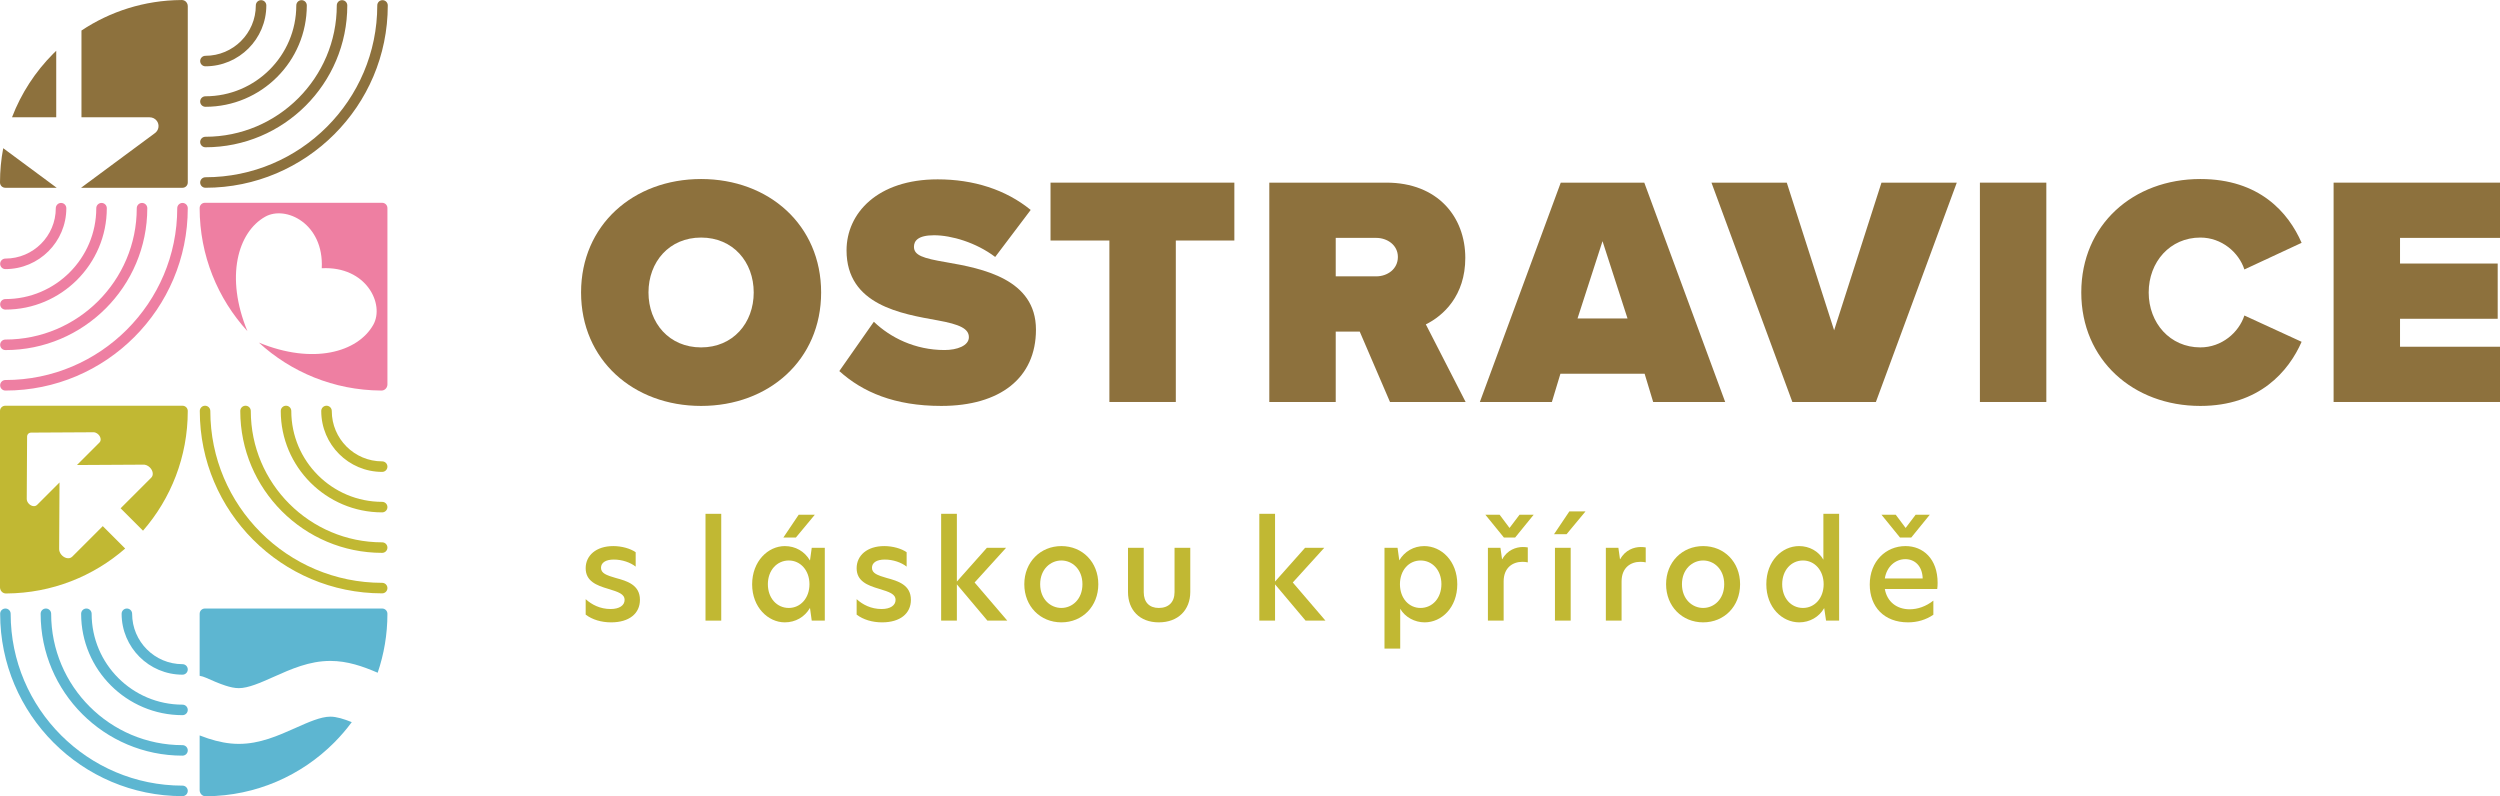 <?xml version="1.0" encoding="UTF-8"?>
<!DOCTYPE svg PUBLIC "-//W3C//DTD SVG 1.1//EN" "http://www.w3.org/Graphics/SVG/1.1/DTD/svg11.dtd">
<!-- Creator: CorelDRAW 2020 (64-Bit) -->
<svg xmlns="http://www.w3.org/2000/svg" xml:space="preserve" width="172.893mm" height="55.069mm" version="1.1" style="shape-rendering:geometricPrecision; text-rendering:geometricPrecision; image-rendering:optimizeQuality; fill-rule:evenodd; clip-rule:evenodd"
viewBox="0 0 17272.76 5501.58"
 xmlns:xlink="http://www.w3.org/1999/xlink"
 xmlns:xodm="http://www.corel.com/coreldraw/odm/2003">
 <defs>
  <style type="text/css">
   <![CDATA[
    .fil1 {fill:#EE7FA2;fill-rule:nonzero}
    .fil2 {fill:#C1B833;fill-rule:nonzero}
    .fil0 {fill:#8D713D;fill-rule:nonzero}
    .fil3 {fill:#5DB6D1;fill-rule:nonzero}
   ]]>
  </style>
 </defs>
 <g id="Vrstva_x0020_3">
  <g id="_3223824733744">
   <path class="fil0" d="M1419.29 1297.24c694.76,0 1259.93,-565.17 1259.93,-1259.86 0,-20.06 -16.24,-36.31 -36.31,-36.31 -20.05,0 -36.3,16.24 -36.3,36.31 0,654.62 -532.61,1187.26 -1187.33,1187.26 -20.06,0 -36.31,16.24 -36.31,36.31 0,20.05 16.24,36.3 36.31,36.3z"/>
   <path class="fil0" d="M1419.29 1017.49c540.5,0 980.2,-439.7 980.2,-980.13 0,-20.05 -16.24,-36.31 -36.3,-36.31 -20.06,0 -36.31,16.25 -36.31,36.31 0,500.39 -407.14,907.53 -907.6,907.53 -20.06,0 -36.31,16.25 -36.31,36.31 0,20.05 16.24,36.3 36.31,36.3z"/>
   <path class="fil0" d="M1419.29 737.82c386.27,0 700.47,-314.2 700.47,-700.47 0,-20.06 -16.24,-36.31 -36.3,-36.31 -20.06,0 -36.31,16.24 -36.31,36.31 0,346.2 -281.67,627.87 -627.87,627.87 -20.06,0 -36.31,16.24 -36.31,36.31 0,20.05 16.24,36.3 36.31,36.3z"/>
   <path class="fil0" d="M1419.29 458.07c232.01,0 420.81,-188.73 420.81,-420.74 0,-20.05 -16.24,-36.31 -36.3,-36.31 -20.06,0 -36.31,16.25 -36.31,36.31 0,192.01 -156.24,348.14 -348.21,348.14 -20.06,0 -36.31,16.25 -36.31,36.31 0,20.05 16.24,36.3 36.31,36.3z"/>
   <path class="fil0" d="M1297.37 41.48l0 -0.04c0,-3.24 -0.42,-6.37 -1.23,-9.34 -1.77,-7.75 -5.71,-14.59 -11.1,-19.98 -7.54,-7.5 -17.83,-12.12 -29.18,-12.12l-0.04 0c-1.23,0 -2.43,0.03 -3.63,0.17 -254.86,1.77 -491.69,79.09 -689.31,210.69l0 599.3 471.39 0 0 0.24c18.58,0.04 36.9,8.35 48.88,24.18 20.27,26.68 14.81,64.61 -12.23,84.66l-279.23 206.63 -231.63 171.44 700.97 0c20.05,0 36.34,-16.28 36.34,-36.35l0 -1219.47zm-908.87 768.67l0 -459.45c-7.08,6.77 -14.14,13.68 -21.04,20.62 -123.18,123.71 -220.84,272.86 -284.42,438.83l305.46 0zm3.07 487.14l-369.33 -273.36c-14.63,76.8 -22.24,156.03 -22.24,237.01 0,20.06 16.25,36.35 36.34,36.35l355.23 0z"/>
   <path class="fil1" d="M2676.72 1437.41c0,-20.06 -16.28,-36.35 -36.34,-36.35l-1224.7 0c-20.08,0 -36.34,16.28 -36.34,36.35 0,327.59 125.01,626.03 329.95,850.3 -154.47,-374.36 -66.68,-683.42 122.72,-790.35 142.21,-80.28 406.82,47.37 391,355.9 308.56,-15.89 436.18,248.75 355.86,391 -106.97,189.4 -416.12,277.15 -790.59,122.58 222.39,203.95 518.19,329.13 843.25,331.36 1.2,0.14 2.4,0.21 3.63,0.21l0.04 0c11.35,0 21.64,-4.66 29.18,-12.2 5.38,-5.31 9.33,-12.19 11.1,-19.98 0.81,-2.93 1.23,-6.06 1.23,-9.3l0 -1219.51z"/>
   <path class="fil1" d="M37.36 2698.39c694.76,0 1260,-565.24 1260,-1259.93 0,-20.06 -16.31,-36.38 -36.37,-36.38 -20.06,0 -36.38,16.31 -36.38,36.38 0,654.62 -532.61,1187.19 -1187.26,1187.19 -20.06,0 -36.38,16.31 -36.38,36.37 0,20.06 16.31,36.38 36.38,36.38z"/>
   <path class="fil1" d="M37.36 2418.71c540.5,0 980.27,-439.77 980.27,-980.27 0,-20.06 -16.31,-36.38 -36.37,-36.38 -20.06,0 -36.38,16.31 -36.38,36.38 0,500.39 -407.14,907.53 -907.53,907.53 -20.06,0 -36.38,16.31 -36.38,36.38 0,20.05 16.31,36.37 36.38,36.37z"/>
   <path class="fil1" d="M37.36 2138.98c386.27,0 700.61,-314.31 700.61,-700.55 0,-20.05 -16.31,-36.37 -36.37,-36.37 -20.06,0 -36.38,16.31 -36.38,36.37 0,346.14 -281.67,627.81 -627.87,627.81 -20.06,0 -36.38,16.31 -36.38,36.37 0,20.05 16.31,36.38 36.38,36.38z"/>
   <path class="fil1" d="M37.36 1859.23c232.01,0 420.88,-188.8 420.88,-420.82 0,-20.05 -16.31,-36.37 -36.37,-36.37 -20.06,0 -36.38,16.31 -36.38,36.37 0,191.95 -156.16,348.08 -348.14,348.08 -20.06,0 -36.38,16.31 -36.38,36.37 0,20.06 16.31,36.38 36.38,36.38z"/>
   <path class="fil2" d="M2640.42 4099.55c20.06,0 36.38,-16.31 36.38,-36.37 0,-20.05 -16.31,-36.38 -36.38,-36.38 -654.65,0 -1187.26,-532.64 -1187.26,-1187.26 0,-20.05 -16.31,-36.38 -36.38,-36.38 -20.05,0 -36.37,16.32 -36.37,36.38 0,694.76 565.24,1260 1260,1260z"/>
   <path class="fil2" d="M2640.42 3819.8c20.06,0 36.38,-16.31 36.38,-36.38 0,-20.05 -16.31,-36.37 -36.38,-36.37 -500.46,0 -907.6,-407.14 -907.6,-907.54 0,-20.05 -16.31,-36.37 -36.38,-36.37 -20.05,0 -36.37,16.31 -36.37,36.37 0,540.5 439.77,980.28 980.34,980.28z"/>
   <path class="fil2" d="M2640.42 3540.06c20.06,0 36.38,-16.31 36.38,-36.38 0,-20.05 -16.31,-36.37 -36.38,-36.37 -346.2,0 -627.87,-281.67 -627.87,-627.81 0,-20.05 -16.31,-36.37 -36.38,-36.37 -20.05,0 -36.37,16.31 -36.37,36.37 0,386.28 314.34,700.55 700.61,700.55z"/>
   <path class="fil2" d="M2640.42 3260.33c20.06,0 36.38,-16.32 36.38,-36.38 0,-20.05 -16.31,-36.38 -36.38,-36.38 -191.97,0 -348.14,-156.13 -348.14,-348.07 0,-20.05 -16.31,-36.38 -36.38,-36.38 -20.05,0 -36.37,16.32 -36.37,36.38 0,232.01 188.87,420.82 420.88,420.82z"/>
   <path class="fil3" d="M1261.02 5500.56c20.06,0 36.31,-16.24 36.31,-36.31 0,-20.05 -16.24,-36.3 -36.31,-36.3 -654.72,0 -1187.33,-532.61 -1187.33,-1187.34 0,-20.05 -16.24,-36.3 -36.3,-36.3 -20.09,0 -36.31,16.24 -36.31,36.3 0,694.77 565.17,1259.94 1259.93,1259.94z"/>
   <path class="fil3" d="M1261.02 5220.83c20.06,0 36.31,-16.24 36.31,-36.31 0,-20.05 -16.24,-36.3 -36.31,-36.3 -500.46,0 -907.6,-407.14 -907.6,-907.61 0,-20.08 -16.24,-36.3 -36.31,-36.3 -20.05,0 -36.3,16.21 -36.3,36.3 0,540.5 439.7,980.21 980.2,980.21z"/>
   <path class="fil3" d="M1261.02 4941.08c20.06,0 36.31,-16.24 36.31,-36.31 0,-20.05 -16.24,-36.3 -36.31,-36.3 -346.2,0 -627.87,-281.64 -627.87,-627.88 0,-20.05 -16.24,-36.3 -36.31,-36.3 -20.05,0 -36.3,16.24 -36.3,36.3 0,386.28 314.2,700.48 700.47,700.48z"/>
   <path class="fil3" d="M1261.02 4661.41c20.06,0 36.31,-16.24 36.31,-36.31 0,-20.05 -16.24,-36.3 -36.31,-36.3 -191.97,0 -348.14,-156.2 -348.14,-348.22 0,-20.05 -16.24,-36.3 -36.31,-36.3 -20.05,0 -36.3,16.24 -36.3,36.3 0,232.02 188.73,420.82 420.74,420.82z"/>
   <path class="fil3" d="M1379.36 5460.1c0,3.24 0.42,6.41 1.23,9.41 1.77,7.71 5.67,14.56 11.11,19.94 7.54,7.51 17.83,12.13 29.14,12.13l0.04 0c1.27,0 2.47,-0.07 3.67,-0.18 345.71,-2.4 658.32,-143.79 884.72,-371.18 43.74,-43.92 84.2,-91.03 121.1,-140.95 -54,-21.71 -105.38,-37.85 -148.03,-37.85 -65.94,0 -151.97,38.38 -237.93,76.77 -124.8,55.69 -249.56,111.33 -394.45,111.33 -72.74,0 -142.91,-14.77 -211.75,-37.25 -19.7,-6.44 -39.29,-13.57 -58.85,-21.21l0 379.05zm0 -790.95c14.88,2.68 29.67,7.19 44.13,13.65 44.8,19.98 89.51,39.57 133.57,53.92 32.74,10.72 64.15,17.76 92.9,17.76 65.98,0 151.97,-38.38 238,-76.8 124.73,-55.69 249.49,-111.33 394.38,-111.33 118.67,0 224.3,37.46 327.07,81.59 43.6,-127.8 67.32,-264.8 67.32,-407.32 0,-20.05 -16.28,-36.34 -36.34,-36.34l-1224.7 0c-20.09,0 -36.34,16.28 -36.34,36.34l0 428.53z"/>
   <path class="fil2" d="M-0 4058.99c0,3.28 0.43,6.41 1.24,9.37 1.76,7.76 5.7,14.6 11.1,19.99 7.54,7.5 17.83,12.12 29.14,12.12l0.04 0c1.27,0 2.47,-0.07 3.67,-0.17 313.74,-2.16 600.24,-118.85 819.74,-310.4l-154.86 -154.89 -212.1 212.14 -0.14 -0.15c-9.09,9.06 -23.54,12.59 -39.79,8.14 -27.45,-7.61 -49.58,-35.1 -49.48,-61.43l1.59 -272.22 1.02 -188.13 -155.81 155.81 -0.11 -0.14c-7.22,7.22 -18.6,10.01 -31.43,6.44 -21.64,-5.95 -39.12,-27.66 -39.02,-48.49l1.2 -214.84 1.24 -214.21c-0.25,-16.67 10.99,-28.93 28.37,-29.04l426.31 -2.4c12.3,-1.23 26.64,4.17 37.95,15.44 17.3,17.34 20.76,41.98 7.65,55.16l-155.85 155.78 456.02 -2.57c15.54,-1.59 33.8,5.24 48.07,19.56 21.99,21.95 26.28,53.22 9.69,69.81l-212.07 212.07 154.76 154.79c192.61,-221.41 309.22,-510.62 309.22,-827.01 0,-20.08 -16.28,-36.34 -36.34,-36.34l-1224.7 0c-20.08,0 -36.34,16.25 -36.34,36.34l0 1219.48z"/>
   <path class="fil2" d="M4237.13 3772.95c-118.85,0 -190.67,65.45 -190.67,152.92 0,89.37 74.57,118.85 156.59,142.77 69.07,21.18 112.35,35 112.35,76.48 0,36.86 -34.96,62.63 -96.68,62.63 -72.77,0 -130.82,-30.38 -172.27,-68.16l0 106.87c46.06,35.03 108.69,53.46 175.93,53.46 124.38,0 198.99,-60.79 198.99,-155.7 0,-103.2 -88.43,-129.88 -167.69,-151.1 -63.55,-18.4 -101.32,-32.25 -101.32,-69.99 0,-35 31.33,-57.1 88.46,-57.1 58.05,0 115.15,20.26 151.06,48.77l0 -99.45c-36.82,-25.81 -96.74,-42.4 -154.75,-42.4z"/>
   <polygon class="fil2" points="4874.42,4287.9 4983.12,4287.9 4983.12,3549.99 4874.42,3549.99 "/>
   <path class="fil2" d="M5422.29 4299.9c73.69,0 137.28,-36.86 173.15,-98.62l0.95 0 11.98 86.63 90.26 0 0 -502.97 -90.26 0 -11.98 86.6 -0.95 0c-35.88,-61.74 -99.46,-98.61 -173.15,-98.61 -115.14,0 -225.7,104.14 -225.7,264.43 0,158.43 110.56,262.54 225.7,262.54zm-117.01 -263.49c0,-95.83 62.62,-163.95 144.64,-163.95 80.17,0 142.77,68.12 142.77,163.95 0,96.75 -62.6,163.95 -142.77,163.95 -82.02,0 -144.64,-67.21 -144.64,-163.95zm106.89 -322.41l86.6 0 130.79 -157.54 -111.44 0 -105.95 157.54z"/>
   <path class="fil2" d="M6109.28 3772.95c-118.85,0 -190.68,65.45 -190.68,152.92 0,89.37 74.62,118.85 156.59,142.77 69.08,21.18 112.39,35 112.39,76.48 0,36.86 -35,62.63 -96.71,62.63 -72.78,0 -130.82,-30.38 -172.28,-68.16l0 106.87c46.07,35.03 108.7,53.46 175.94,53.46 124.38,0 198.99,-60.79 198.99,-155.7 0,-103.2 -88.43,-129.88 -167.66,-151.1 -63.58,-18.4 -101.36,-32.25 -101.36,-69.99 0,-35 31.34,-57.1 88.47,-57.1 58.04,0 115.14,20.26 151.1,48.77l0 -99.45c-36.86,-25.81 -96.79,-42.4 -154.79,-42.4z"/>
   <polygon class="fil2" points="6951.05,3784.95 6818.38,3784.95 6611.11,4018.01 6611.11,3550.01 6502.43,3550.01 6502.43,4287.92 6611.11,4287.92 6611.11,4037.33 6822.09,4287.92 6959.33,4287.92 6733.65,4024.47 "/>
   <path class="fil2" d="M7333.16 4299.9c145.55,0 255.17,-110.56 255.17,-263.49 0,-152.88 -109.62,-263.48 -255.17,-263.48 -144.61,0 -256.12,110.59 -256.12,263.48 0,152.92 110.56,263.49 256.12,263.49zm-146.51 -263.49c0,-104.07 71.89,-163.95 146.51,-163.95 74.57,0 145.55,59.88 145.55,163.95 0,104.08 -70.98,163.95 -145.55,163.95 -74.62,0 -146.51,-59.87 -146.51,-163.95z"/>
   <path class="fil2" d="M8006.34 4299.9c134.49,0 217.42,-86.6 217.42,-210.06l0 -304.9 -108.7 0 0 305.86c0,69.99 -41.48,109.57 -108.73,109.57 -65.42,0 -104.08,-39.57 -104.08,-108.69l0 -306.74 -108.73 0 0 305.86c0,122.5 79.26,209.1 212.81,209.1z"/>
   <polygon class="fil2" points="9149.36,3784.95 9016.7,3784.95 8809.43,4018.01 8809.43,3550.01 8700.74,3550.01 8700.74,4287.92 8809.43,4287.92 8809.43,4037.33 9020.41,4287.92 9157.64,4287.92 8931.97,4024.47 "/>
   <path class="fil2" d="M9565.54 4481.34l108.66 0 0 -275.43c33.2,58.04 100.44,93.99 168.61,93.99 117.93,0 225.7,-102.31 225.7,-263.48 0,-160.3 -109.62,-263.49 -228.49,-263.49 -71.82,0 -136.29,36.89 -172.24,98.62l-11.95 -86.6 -90.29 0 0 696.38zm106.86 -444.91c0,-96.75 61.71,-163.96 142.77,-163.96 81.06,0 143.72,67.22 143.72,163.04 0,97.63 -62.66,164.87 -144.64,164.87 -80.14,0 -141.85,-67.25 -141.85,-163.95z"/>
   <path class="fil2" d="M10280.17 4287.92l108.66 0 0 -270.82c0,-96.75 64.5,-135.4 128.96,-135.4 12.94,0 25.84,0.91 37.85,3.7l0 -103.23c-10.18,-1.83 -21.25,-2.79 -35.07,-2.79 -45.11,0 -106.83,20.3 -140.87,83.88l-1.91 0 -11.03 -78.31 -86.6 0 0 502.97zm-17.51 -731.42l128.08 157.5 77.36 0 128.05 -157.5 -97.63 0 -69.11 91.17 -68.16 -91.17 -98.58 0z"/>
   <path class="fil2" d="M10743.33 4287.9l108.7 0 0 -502.97 -108.7 0 0 502.97zm-6.44 -596.93l86.56 0 130.82 -157.54 -111.47 0 -105.91 157.54z"/>
   <path class="fil2" d="M11094.99 4287.92l108.7 0 0 -270.82c0,-96.75 64.46,-135.4 128.96,-135.4 12.9,0 25.8,0.91 37.81,3.7l0 -103.23c-10.18,-1.83 -21.25,-2.79 -35.07,-2.79 -45.11,0 -106.82,20.3 -140.91,83.88l-1.87 0 -11.03 -78.31 -86.6 0 0 502.97z"/>
   <path class="fil2" d="M11767.27 4299.9c145.55,0 255.2,-110.56 255.2,-263.49 0,-152.88 -109.65,-263.48 -255.2,-263.48 -144.61,0 -256.12,110.59 -256.12,263.48 0,152.92 110.59,263.49 256.12,263.49zm-146.48 -263.49c0,-104.07 71.9,-163.95 146.48,-163.95 74.61,0 145.55,59.88 145.55,163.95 0,104.08 -70.94,163.95 -145.55,163.95 -74.58,0 -146.48,-59.87 -146.48,-163.95z"/>
   <path class="fil2" d="M12431.27 4299.9c71.82,0 137.24,-36.86 172.27,-98.62l12.91 86.63 90.25 0 0 -737.86 -108.73 0 0 316.88c-33.17,-58.92 -97.63,-93.99 -167.66,-93.99 -117.93,0 -226.61,102.31 -226.61,263.48 0,161.21 109.65,263.49 227.57,263.49zm-117.93 -263.49c0,-95.83 61.71,-163.95 143.68,-163.95 80.15,0 142.81,68.12 142.81,163.95 0,96.75 -62.66,163.95 -142.81,163.95 -81.97,0 -143.68,-67.21 -143.68,-163.95z"/>
   <path class="fil2" d="M13182.75 4299.9c64.46,0 123.42,-17.55 175.05,-52.52l0 -97.62c-50.71,39.57 -106.89,59.84 -163.98,59.84 -88.44,0 -155.68,-51.56 -171.4,-140.03l362.02 0c1.87,-12.9 2.79,-26.71 2.79,-42.37 0,-166.73 -100.41,-254.28 -222.04,-254.28 -134.45,0 -246.88,104.14 -246.88,265.32 0,154.79 99.52,261.65 264.44,261.65zm-183.34 -743.44l128.05 157.54 77.4 0 128.04 -157.54 -97.66 0 -69.08 91.21 -68.15 -91.21 -98.59 0zm23.02 440.34c12.94,-82.89 73.73,-133.57 141.89,-133.57 62.63,0 117.01,44.23 119.76,133.57l-261.65 0z"/>
   <path class="fil0" d="M4014.65 2020.72c0,465.78 361.25,783.87 829.34,783.87 468.03,0 829.29,-318.09 829.29,-783.87 0,-465.78 -361.25,-783.86 -829.29,-783.86 -468.08,0 -829.34,318.08 -829.34,783.86zm1192.84 0c0,211.33 -143.12,379.48 -363.5,379.48 -220.39,0 -363.54,-168.15 -363.54,-379.48 0,-211.29 143.15,-379.44 363.54,-379.44 220.38,0 363.5,168.15 363.5,379.44z"/>
   <path class="fil0" d="M5798.9 2563.75c161.28,145.41 381.69,240.82 704.32,240.82 406.72,0 654.34,-193.11 654.34,-527.12 0,-349.9 -370.32,-422.58 -620.27,-465.78 -161.31,-27.24 -222.64,-47.71 -222.64,-106.75 0,-38.66 25,-79.54 138.59,-79.54 120.42,0 290.83,50 422.61,149.96l245.38 -324.91c-172.66,-140.84 -395.33,-211.29 -642.99,-211.29 -415.77,0 -629.39,234.02 -629.39,490.77 0,379.44 381.72,438.51 631.68,483.97 149.93,27.24 213.58,56.82 213.58,115.85 0,59.07 -81.79,88.65 -168.15,88.65 -204.48,0 -374.89,-86.36 -488.48,-195.39l-238.56 340.77z"/>
   <polygon class="fil0" points="8123.85,2777.31 8123.85,1661.74 8528.28,1661.74 8528.28,1261.85 7258.19,1261.85 7258.19,1661.74 7664.9,1661.74 7664.9,2777.31 "/>
   <path class="fil0" d="M10126.16 2777.31l-274.91 -536.2c120.39,-59.07 272.65,-197.65 272.65,-458.99 0,-283.96 -190.88,-520.27 -545.29,-520.27l-808.86 0 0 1515.46 458.91 0 0 -486.18 165.9 0 209.03 486.18 522.56 0zm-468.04 -1001.95c0,84.06 -72.71,134.03 -149.93,134.03l-279.52 0 0 -265.81 279.52 0c77.22,0 149.93,49.97 149.93,131.77z"/>
   <path class="fil0" d="M11919.47 2777.31l-558.97 -1515.46 -577.08 0 -558.9 1515.46 497.57 0 59.07 -195.35 581.63 0 59.1 195.35 497.57 0zm-674.81 -577.09l-345.36 0 172.66 -533.94 172.69 533.94z"/>
   <polygon class="fil0" points="12960.71,2777.31 13519.65,1261.85 12999.31,1261.85 12672.17,2282.03 12345,1261.85 11824.66,1261.85 12383.6,2777.31 "/>
   <polygon class="fil0" points="14138.29,1261.88 13679.38,1261.88 13679.38,2777.34 14138.29,2777.34 "/>
   <path class="fil0" d="M15202.25 2804.58c408.97,0 611.2,-240.82 699.81,-443.06l-395.37 -181.75c-38.59,118.17 -156.77,220.38 -304.44,220.38 -209,0 -356.74,-168.12 -356.74,-379.44 0,-211.29 147.74,-379.41 356.74,-379.41 147.67,0 265.85,102.21 304.44,220.38l395.37 -184.04c-90.86,-209.03 -290.84,-440.8 -699.81,-440.8 -463.53,0 -822.45,315.86 -822.45,783.87 0,465.78 358.93,783.86 822.45,783.86z"/>
   <polygon class="fil0" points="16123.09,1261.85 16123.09,2777.31 17272.76,2777.31 17272.76,2395.59 16582.01,2395.59 16582.01,2202.45 17256.82,2202.45 17256.82,1820.79 16582.01,1820.79 16582.01,1643.55 17272.76,1643.55 17272.76,1261.85 "/>
  </g>
 </g>
</svg>
